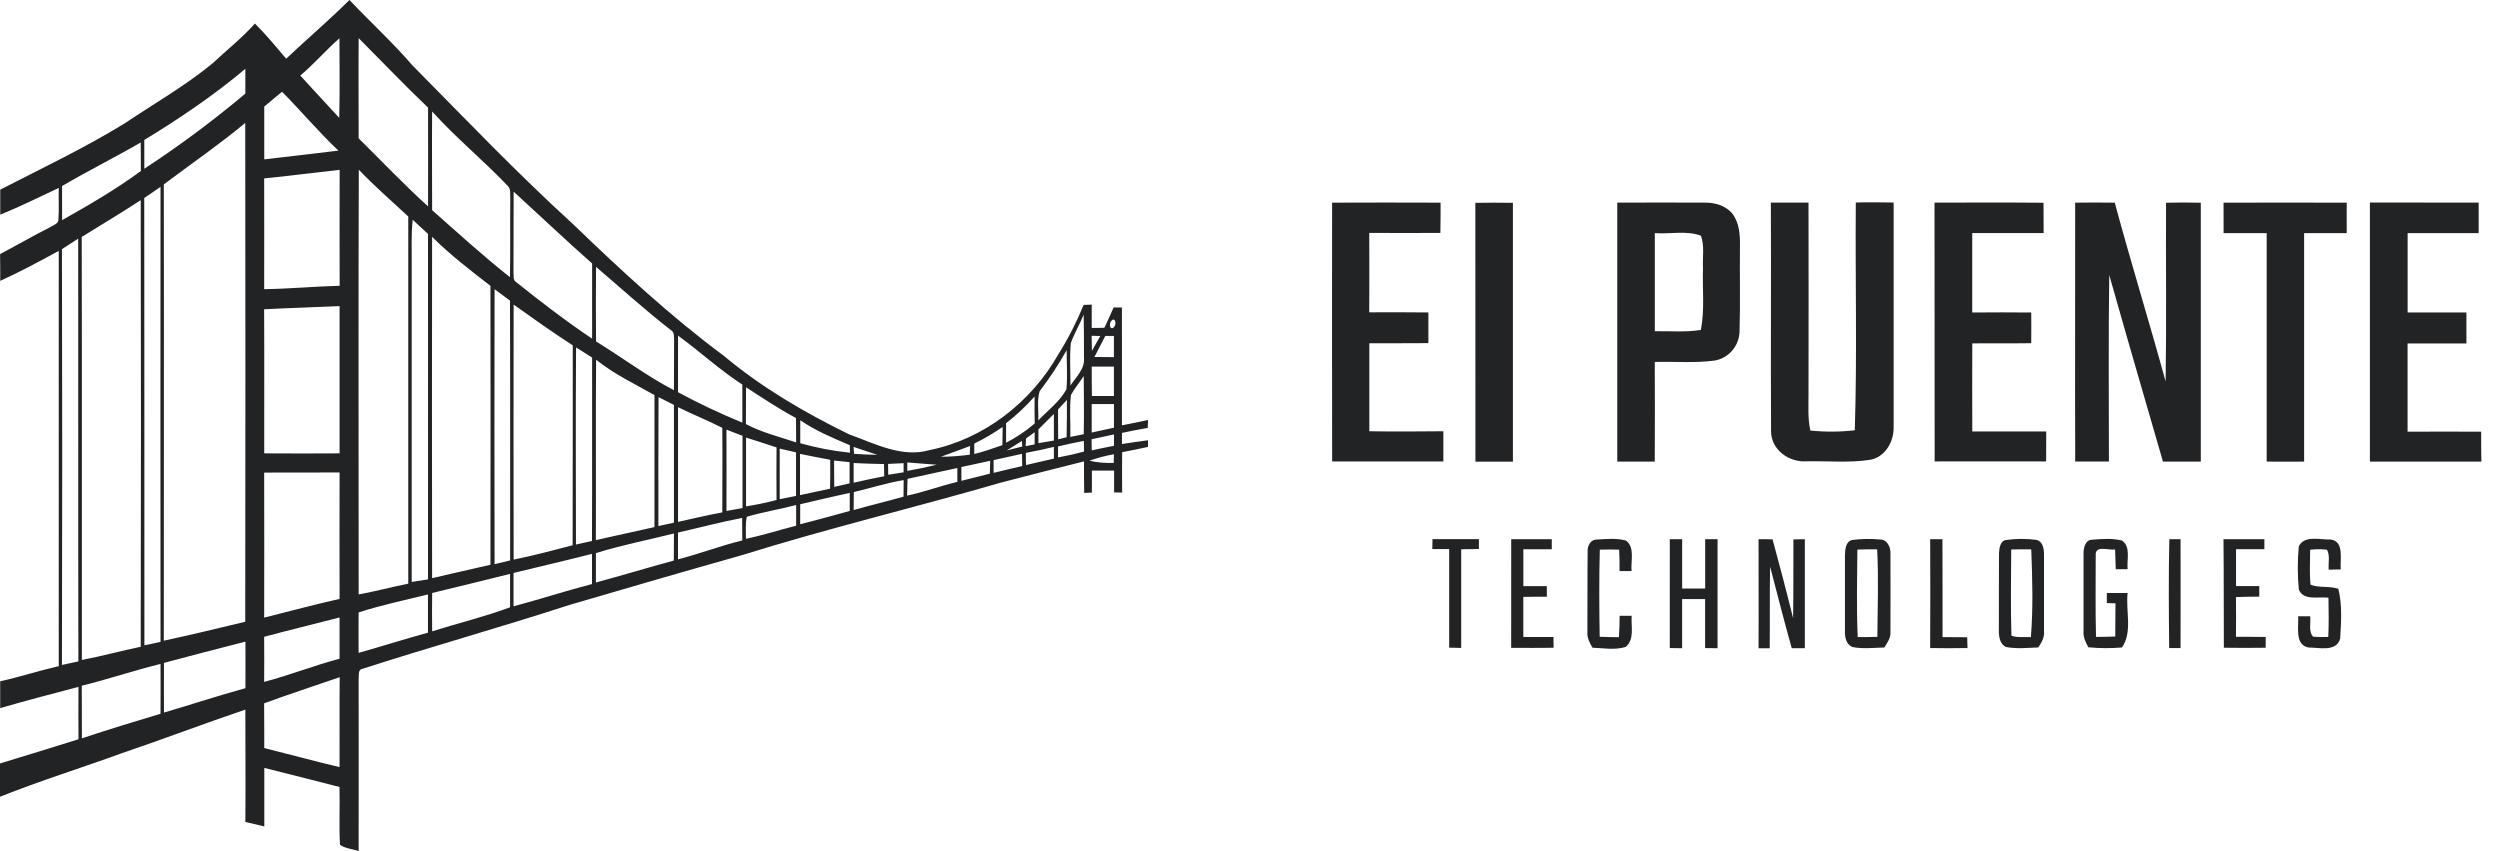 <svg width="94" height="32" viewBox="0 0 94 32" fill="none" xmlns="http://www.w3.org/2000/svg">
<path d="M10.76 2.206C11.547 1.464 12.371 0.762 13.14 0C13.919 0.825 14.756 1.586 15.496 2.446C17.486 4.462 19.447 6.513 21.54 8.422C23.349 10.163 25.2 11.884 27.22 13.382C28.643 14.574 30.262 15.518 31.924 16.33C32.889 16.676 33.914 17.226 34.957 16.922C36.988 16.512 38.775 15.127 39.797 13.316C40.166 12.728 40.482 12.109 40.744 11.465L41.049 11.453C41.049 11.746 41.049 12.038 41.049 12.33C41.208 12.33 41.366 12.33 41.524 12.324C41.645 12.073 41.761 11.819 41.872 11.561H42.184C42.19 13.039 42.184 14.516 42.184 15.992C42.513 15.932 42.839 15.861 43.167 15.791C43.167 15.866 43.158 16.015 43.155 16.089C42.83 16.144 42.508 16.209 42.186 16.277C42.186 16.416 42.186 16.552 42.186 16.696C42.511 16.643 42.839 16.597 43.166 16.554C43.166 16.616 43.166 16.737 43.166 16.803C42.841 16.874 42.517 16.942 42.192 17.003C42.186 17.509 42.192 18.011 42.192 18.521L41.89 18.514C41.89 18.239 41.89 17.964 41.89 17.695H41.055C41.055 17.968 41.055 18.243 41.055 18.52L40.766 18.534C40.759 18.138 40.757 17.742 40.758 17.348C39.713 17.612 38.668 17.874 37.627 18.148C34.387 19.089 31.101 19.871 27.881 20.879C25.726 21.485 23.577 22.112 21.429 22.74C18.844 23.58 16.224 24.31 13.638 25.145C13.442 25.171 13.505 25.407 13.485 25.548C13.492 27.698 13.485 29.849 13.485 32C13.255 31.919 12.98 31.908 12.783 31.763C12.744 31.04 12.783 30.314 12.765 29.59C11.822 29.354 10.883 29.104 9.938 28.873C9.938 29.606 9.938 30.34 9.938 31.073C9.699 31.02 9.462 30.963 9.225 30.906C9.238 29.497 9.225 28.09 9.225 26.681C7.67 27.207 6.136 27.793 4.582 28.32C3.058 28.875 1.506 29.355 0 29.958C0 29.541 0 29.124 0 28.706C0.984 28.405 1.969 28.106 2.951 27.796C2.942 27.139 2.951 26.483 2.951 25.827C1.967 26.083 0.984 26.343 0.007 26.625C0.007 26.288 0.007 25.951 0.007 25.617C0.747 25.452 1.47 25.217 2.209 25.047C2.209 19.843 2.209 14.638 2.209 9.433C1.485 9.828 0.762 10.218 0.009 10.561C0.009 10.225 0.009 9.889 0.003 9.553C0.636 9.223 1.247 8.862 1.882 8.545C1.997 8.461 2.207 8.422 2.198 8.241C2.224 7.851 2.198 7.459 2.209 7.067C1.477 7.406 0.757 7.771 0.009 8.07C0.009 7.756 0.009 7.444 0.009 7.131C1.586 6.32 3.191 5.561 4.703 4.629C5.808 3.886 6.971 3.225 8.001 2.375C8.528 1.877 9.102 1.43 9.585 0.885C9.998 1.295 10.376 1.754 10.76 2.206ZM11.291 2.839C11.772 3.376 12.271 3.897 12.755 4.432C12.779 3.434 12.766 2.437 12.763 1.44C12.251 1.884 11.813 2.406 11.291 2.839ZM13.486 1.435C13.476 2.691 13.486 3.947 13.486 5.202C14.353 6.058 15.19 6.944 16.095 7.759C16.1 6.522 16.095 5.285 16.095 4.047C15.205 3.198 14.355 2.306 13.486 1.435ZM5.426 5.262C5.426 5.623 5.426 5.984 5.426 6.345C6.746 5.48 8.015 4.537 9.225 3.521C9.225 3.209 9.225 2.898 9.225 2.588C8.038 3.587 6.748 4.456 5.427 5.262H5.426ZM9.936 4.006C9.936 4.668 9.936 5.331 9.936 5.992C10.866 5.891 11.794 5.77 12.725 5.663C11.981 4.962 11.324 4.176 10.605 3.45C10.379 3.633 10.159 3.821 9.937 4.006H9.936ZM16.248 4.189C16.237 5.427 16.248 6.663 16.248 7.903C17.214 8.755 18.165 9.624 19.175 10.423C19.194 9.444 19.175 8.464 19.187 7.484C19.173 7.314 19.223 7.103 19.078 6.977C18.166 6.019 17.138 5.176 16.249 4.193L16.248 4.189ZM6.159 6.933C6.169 12.652 6.159 18.371 6.159 24.09C7.183 23.868 8.202 23.625 9.221 23.378C9.229 17.127 9.229 10.875 9.221 4.623C8.239 5.437 7.182 6.165 6.159 6.933ZM2.334 6.995C2.334 7.422 2.334 7.848 2.334 8.278C3.347 7.707 4.357 7.122 5.296 6.43C5.296 6.072 5.296 5.715 5.291 5.357C4.319 5.921 3.306 6.424 2.333 6.995H2.334ZM9.933 6.708C9.933 8.096 9.939 9.485 9.933 10.873C10.88 10.858 11.823 10.771 12.771 10.745C12.763 9.292 12.771 7.84 12.771 6.386C11.822 6.489 10.88 6.616 9.934 6.708H9.933ZM13.491 6.383C13.473 11.704 13.486 17.027 13.486 22.351C14.112 22.236 14.726 22.07 15.351 21.946C15.351 17.345 15.351 12.743 15.351 8.14C14.725 7.563 14.085 6.999 13.492 6.383H13.491ZM5.424 7.445C5.434 13.05 5.424 18.656 5.429 24.262C5.631 24.223 5.834 24.181 6.036 24.134C6.031 18.433 6.031 12.73 6.036 7.027C5.831 7.164 5.627 7.303 5.425 7.445H5.424ZM19.313 7.207C19.307 8.215 19.313 9.231 19.307 10.243C19.325 10.356 19.281 10.512 19.387 10.591C20.322 11.337 21.27 12.069 22.264 12.734C22.264 11.792 22.264 10.849 22.264 9.907C21.266 9.025 20.298 8.105 19.314 7.207H19.313ZM3.073 8.909C3.085 14.211 3.073 19.513 3.078 24.814C3.821 24.674 4.55 24.471 5.291 24.318C5.302 18.72 5.302 13.123 5.291 7.526C4.563 8.002 3.814 8.449 3.073 8.909ZM15.517 8.268C15.46 8.802 15.482 9.34 15.48 9.876C15.48 13.878 15.48 17.88 15.48 21.881C15.684 21.851 15.889 21.818 16.093 21.784C16.098 17.454 16.093 13.125 16.093 8.795C15.902 8.616 15.708 8.441 15.517 8.263V8.268ZM16.247 8.909C16.24 13.186 16.24 17.462 16.247 21.739C16.976 21.564 17.71 21.407 18.441 21.235C18.446 17.74 18.446 14.244 18.441 10.748C17.686 10.163 16.924 9.582 16.247 8.904V8.909ZM2.329 9.374C2.343 14.584 2.343 19.794 2.329 25.002L2.947 24.869C2.935 19.571 2.947 14.272 2.94 8.973C2.737 9.1 2.534 9.236 2.329 9.368V9.374ZM22.411 10.041C22.4 10.973 22.404 11.906 22.411 12.838C23.394 13.44 24.315 14.138 25.34 14.671C25.347 14.049 25.34 13.428 25.346 12.808C25.338 12.668 25.367 12.489 25.222 12.409C24.251 11.658 23.347 10.829 22.411 10.036V10.041ZM18.596 10.879C18.588 14.323 18.588 17.768 18.596 21.213C18.79 21.165 18.985 21.121 19.181 21.072C19.181 17.816 19.188 14.56 19.175 11.304C18.978 11.161 18.787 11.016 18.596 10.873V10.879ZM19.313 11.458C19.307 14.652 19.307 17.847 19.313 21.041C20.059 20.892 20.795 20.693 21.531 20.501C21.539 17.996 21.531 15.492 21.536 12.986C20.777 12.496 20.045 11.975 19.313 11.452V11.458ZM9.931 11.629C9.943 13.434 9.931 15.241 9.935 17.046C10.88 17.052 11.824 17.052 12.768 17.046C12.768 15.2 12.768 13.355 12.768 11.51C11.823 11.555 10.877 11.578 9.931 11.629ZM40.263 12.897C40.211 13.427 40.254 13.963 40.249 14.496C40.459 14.173 40.8 13.871 40.757 13.446C40.757 12.909 40.757 12.37 40.746 11.831C40.6 12.193 40.397 12.529 40.263 12.897ZM41.852 12.013C41.825 12.027 41.801 12.047 41.782 12.071C41.763 12.095 41.749 12.123 41.741 12.153C41.733 12.183 41.731 12.215 41.736 12.245C41.741 12.276 41.752 12.305 41.769 12.331C41.93 12.397 42.019 12.037 41.853 12.013H41.852ZM41.046 12.626C41.046 12.815 41.05 13.004 41.056 13.193C41.161 13.009 41.266 12.82 41.37 12.633L41.046 12.626ZM41.559 12.631C41.424 12.895 41.287 13.161 41.151 13.422L41.883 13.428C41.883 13.162 41.883 12.897 41.883 12.632L41.559 12.631ZM25.494 12.62C25.494 13.329 25.494 14.038 25.494 14.748C26.28 15.171 27.087 15.553 27.912 15.891C27.912 15.414 27.912 14.937 27.912 14.461C27.06 13.908 26.314 13.216 25.495 12.62H25.494ZM21.66 13.063C21.644 15.538 21.652 18.005 21.656 20.475C21.856 20.428 22.057 20.384 22.258 20.34C22.271 18.041 22.258 15.743 22.264 13.445C22.064 13.317 21.863 13.187 21.661 13.063H21.66ZM39.091 14.706C38.984 15.057 39.059 15.439 39.039 15.805C39.401 15.431 39.842 15.102 40.097 14.64C40.143 14.149 40.104 13.656 40.107 13.165C39.806 13.703 39.467 14.218 39.092 14.706H39.091ZM22.414 13.526C22.392 15.786 22.414 18.047 22.404 20.308C23.139 20.143 23.873 19.98 24.608 19.818C24.608 18.163 24.608 16.509 24.608 14.854C23.863 14.436 23.085 14.063 22.414 13.526ZM41.049 13.783C41.049 14.149 41.049 14.521 41.056 14.89C41.327 14.89 41.607 14.89 41.883 14.89C41.883 14.523 41.883 14.152 41.883 13.783H41.049ZM40.269 14.847C40.203 15.37 40.26 15.902 40.244 16.428L40.748 16.326C40.764 15.597 40.753 14.869 40.748 14.141C40.592 14.378 40.41 14.597 40.269 14.847ZM28.051 14.562C28.051 15.02 28.051 15.484 28.046 15.945C28.641 16.262 29.3 16.422 29.935 16.634C29.935 16.328 29.935 16.023 29.93 15.717C29.279 15.372 28.668 14.96 28.051 14.562ZM37.829 15.913C37.829 16.158 37.829 16.403 37.829 16.646C38.214 16.448 38.575 16.205 38.905 15.923C38.898 15.584 38.898 15.246 38.9 14.908C38.574 15.276 38.214 15.613 37.827 15.914L37.829 15.913ZM24.756 19.78L25.34 19.652C25.34 18.177 25.34 16.701 25.34 15.225L24.761 14.932C24.752 16.548 24.754 18.164 24.756 19.78ZM39.782 15.398C39.782 15.771 39.782 16.144 39.787 16.518L40.104 16.441C40.118 15.974 40.115 15.506 40.116 15.037C40.003 15.158 39.892 15.278 39.782 15.398ZM41.048 15.193C41.048 15.55 41.048 15.907 41.048 16.264C41.326 16.202 41.606 16.142 41.885 16.081C41.885 15.784 41.885 15.488 41.885 15.193C41.605 15.191 41.326 15.191 41.047 15.193H41.048ZM25.494 15.309C25.494 16.747 25.494 18.185 25.494 19.623C26.048 19.499 26.601 19.369 27.158 19.266C27.158 18.206 27.17 17.146 27.158 16.087C26.61 15.805 26.041 15.582 25.493 15.309H25.494ZM39.045 16.147C39.045 16.319 39.045 16.491 39.045 16.663C39.238 16.631 39.433 16.599 39.626 16.565C39.626 16.231 39.626 15.899 39.626 15.565C39.429 15.758 39.235 15.952 39.044 16.147H39.045ZM30.09 15.797C30.09 16.086 30.09 16.375 30.09 16.665C30.702 16.838 31.328 16.958 31.96 17.021C31.96 16.951 31.954 16.81 31.952 16.739C31.307 16.463 30.66 16.196 30.084 15.797H30.09ZM36.633 16.681C36.633 16.811 36.633 16.941 36.633 17.071C36.995 16.979 37.342 16.862 37.69 16.736C37.69 16.508 37.697 16.278 37.699 16.054C37.358 16.29 37 16.5 36.627 16.681H36.633ZM27.315 16.15C27.315 17.17 27.321 18.191 27.315 19.212L27.919 19.102C27.919 18.196 27.919 17.291 27.919 16.385C27.707 16.308 27.508 16.23 27.306 16.15H27.315ZM38.579 16.486C38.579 16.558 38.567 16.703 38.563 16.775L38.902 16.71V16.252C38.793 16.327 38.685 16.406 38.579 16.486ZM41.044 16.515C41.044 16.655 41.044 16.79 41.051 16.934C41.329 16.875 41.606 16.813 41.886 16.761C41.886 16.619 41.886 16.477 41.886 16.335C41.606 16.395 41.325 16.456 41.044 16.515V16.515ZM28.051 16.453C28.051 17.316 28.051 18.178 28.051 19.039C28.437 18.98 28.82 18.9 29.198 18.8C29.192 18.142 29.192 17.483 29.198 16.823C28.814 16.697 28.433 16.57 28.051 16.453ZM37.852 16.937C38.047 16.889 38.242 16.839 38.437 16.789C38.437 16.736 38.427 16.632 38.424 16.58C38.231 16.699 38.039 16.816 37.85 16.937H37.852ZM39.782 16.787C39.782 16.924 39.782 17.062 39.782 17.2C40.11 17.14 40.437 17.067 40.76 16.98C40.76 16.88 40.753 16.679 40.751 16.578C40.426 16.639 40.102 16.709 39.78 16.787H39.782ZM35.378 17.174C35.741 17.172 36.104 17.146 36.464 17.096C36.464 16.987 36.472 16.878 36.476 16.77C36.109 16.912 35.74 17.036 35.378 17.174ZM32.093 16.802C32.099 16.868 32.109 16.999 32.113 17.065C32.404 17.082 32.695 17.098 32.987 17.102C32.686 17 32.387 16.902 32.09 16.802H32.093ZM38.572 17.028C38.572 17.18 38.572 17.333 38.578 17.486C38.927 17.406 39.275 17.32 39.626 17.244C39.626 17.097 39.626 16.95 39.626 16.803C39.273 16.889 38.922 16.965 38.569 17.028H38.572ZM29.317 16.868C29.317 17.502 29.317 18.135 29.317 18.769C29.521 18.73 29.727 18.689 29.931 18.647C29.931 18.097 29.931 17.555 29.931 17.009C29.724 16.964 29.521 16.916 29.317 16.868ZM30.081 17.066C30.081 17.583 30.081 18.1 30.081 18.617C30.456 18.532 30.834 18.458 31.21 18.375C31.218 18.008 31.219 17.65 31.216 17.287C30.84 17.219 30.46 17.143 30.081 17.066H30.081ZM37.36 17.3C37.36 17.459 37.36 17.619 37.36 17.779C37.722 17.688 38.077 17.609 38.436 17.523C38.436 17.371 38.43 17.219 38.427 17.064C38.069 17.145 37.715 17.219 37.361 17.3H37.36ZM40.961 17.323C41.262 17.391 41.57 17.418 41.878 17.405C41.878 17.296 41.878 17.187 41.885 17.079C41.571 17.134 41.263 17.215 40.962 17.323H40.961ZM31.361 17.317C31.361 17.646 31.364 17.976 31.368 18.307L31.944 18.175C31.944 17.908 31.944 17.643 31.944 17.377L31.361 17.317ZM34.114 17.388V17.706C34.485 17.641 34.854 17.564 35.22 17.473C34.85 17.449 34.483 17.416 34.112 17.388H34.114ZM36.148 17.56C36.148 17.733 36.148 17.906 36.148 18.079C36.503 17.987 36.861 17.904 37.217 17.81C37.221 17.649 37.225 17.488 37.231 17.326C36.87 17.407 36.509 17.483 36.149 17.56H36.148ZM32.097 17.41C32.097 17.656 32.097 17.904 32.097 18.15C32.48 18.064 32.861 17.977 33.247 17.907C33.247 17.755 33.241 17.603 33.239 17.448C32.86 17.442 32.48 17.429 32.098 17.41H32.097ZM33.39 17.444C33.39 17.579 33.392 17.715 33.398 17.851L33.976 17.759V17.415L33.39 17.444ZM34.123 18.004C34.117 18.215 34.112 18.424 34.107 18.636C34.746 18.499 35.36 18.27 35.996 18.119C35.996 17.945 35.996 17.771 35.996 17.597C35.378 17.726 34.751 17.873 34.124 18.004H34.123ZM9.933 17.769C9.942 19.586 9.933 21.404 9.933 23.223C10.876 22.984 11.818 22.734 12.768 22.519C12.761 20.934 12.768 19.349 12.768 17.765C11.823 17.769 10.878 17.769 9.933 17.769ZM32.104 18.502C32.101 18.727 32.098 18.951 32.096 19.177C32.719 19.002 33.349 18.85 33.972 18.675L33.978 18.051C33.344 18.158 32.729 18.352 32.104 18.502ZM30.087 18.96C30.087 19.21 30.087 19.46 30.087 19.71C30.711 19.556 31.33 19.381 31.95 19.212C31.95 18.985 31.95 18.759 31.95 18.532C31.329 18.673 30.707 18.807 30.087 18.96ZM28.079 19.434C28.021 19.704 28.05 19.984 28.047 20.259C28.68 20.128 29.304 19.926 29.935 19.767C29.935 19.507 29.935 19.247 29.935 18.988C29.317 19.15 28.688 19.252 28.079 19.43V19.434ZM25.493 20.029C25.493 20.363 25.493 20.698 25.493 21.032C26.307 20.823 27.093 20.518 27.91 20.321C27.91 20.038 27.91 19.756 27.905 19.474C27.097 19.628 26.298 19.841 25.493 20.024V20.029ZM22.406 20.802C22.406 21.169 22.406 21.536 22.406 21.902C23.385 21.638 24.355 21.343 25.335 21.077C25.335 20.737 25.34 20.398 25.34 20.059C24.363 20.305 23.369 20.494 22.406 20.798V20.802ZM19.309 21.547C19.309 21.964 19.309 22.381 19.309 22.798C20.297 22.534 21.27 22.217 22.258 21.96C22.265 21.581 22.258 21.204 22.258 20.825C21.279 21.077 20.293 21.301 19.309 21.543V21.547ZM16.249 22.301C16.244 22.779 16.242 23.258 16.249 23.738C17.224 23.43 18.22 23.192 19.179 22.834C19.179 22.415 19.179 21.996 19.179 21.578C18.205 21.817 17.229 22.064 16.249 22.296V22.301ZM13.484 23.034C13.484 23.538 13.476 24.042 13.484 24.547C14.355 24.304 15.218 24.026 16.091 23.788C16.091 23.309 16.091 22.83 16.091 22.351C15.221 22.568 14.338 22.749 13.486 23.027L13.484 23.034ZM9.932 23.95C9.938 24.513 9.937 25.076 9.932 25.639C10.888 25.389 11.81 25.02 12.767 24.769C12.767 24.252 12.767 23.734 12.767 23.217C11.823 23.462 10.874 23.69 9.932 23.944V23.95ZM6.165 24.932C6.165 25.551 6.16 26.172 6.165 26.792C7.188 26.493 8.2 26.157 9.228 25.876C9.228 25.293 9.233 24.709 9.228 24.126C8.203 24.387 7.183 24.652 6.165 24.925V24.932ZM3.075 25.79C3.08 26.447 3.075 27.104 3.079 27.762C4.059 27.434 5.046 27.133 6.036 26.838C6.036 26.213 6.042 25.589 6.036 24.964C5.041 25.208 4.07 25.539 3.075 25.783V25.79ZM9.931 26.451C9.941 27.01 9.931 27.568 9.937 28.127C10.882 28.363 11.821 28.619 12.767 28.844C12.772 27.717 12.761 26.59 12.772 25.462C11.826 25.79 10.873 26.099 9.931 26.445V26.451Z" fill="#222325"/>
<path d="M50.087 7.62C51.444 7.616 52.806 7.613 54.166 7.62C54.166 8 54.166 8.379 54.158 8.758C53.267 8.765 52.376 8.758 51.484 8.758C51.492 9.753 51.484 10.748 51.484 11.743C52.225 11.743 52.966 11.736 53.707 11.748C53.707 12.133 53.707 12.518 53.707 12.902C52.967 12.911 52.227 12.902 51.487 12.908C51.487 14.008 51.487 15.113 51.487 16.215C52.414 16.232 53.343 16.223 54.27 16.215C54.27 16.594 54.27 16.973 54.27 17.352C52.876 17.352 51.483 17.352 50.089 17.352C50.083 14.11 50.083 10.866 50.087 7.62Z" fill="#222325"/>
<path d="M55.473 7.626C55.943 7.622 56.413 7.617 56.885 7.626C56.885 10.87 56.885 14.114 56.885 17.359C56.415 17.359 55.946 17.359 55.476 17.359C55.477 14.112 55.476 10.868 55.473 7.626Z" fill="#222325"/>
<path d="M60.809 7.619C61.906 7.614 63.003 7.614 64.1 7.619C64.475 7.614 64.875 7.727 65.128 8.021C65.4 8.367 65.43 8.833 65.422 9.259C65.409 10.323 65.44 11.388 65.407 12.451C65.403 12.718 65.307 12.976 65.134 13.178C64.962 13.381 64.724 13.515 64.463 13.558C63.721 13.658 62.966 13.587 62.219 13.61C62.225 14.858 62.225 16.107 62.219 17.355C61.748 17.355 61.279 17.355 60.809 17.355C60.81 14.107 60.81 10.862 60.809 7.619ZM62.221 8.765C62.224 9.995 62.224 11.225 62.221 12.454C62.798 12.443 63.38 12.499 63.953 12.405C64.102 11.64 64.005 10.857 64.032 10.084C64.008 9.679 64.099 9.249 63.954 8.861C63.405 8.659 62.794 8.809 62.221 8.765Z" fill="#222325"/>
<path d="M66.584 7.617C67.055 7.617 67.527 7.617 68 7.617C68.008 9.999 68 12.376 68 14.755C68.005 15.232 67.963 15.717 68.069 16.188C68.624 16.246 69.185 16.243 69.74 16.178C69.831 13.326 69.754 10.469 69.778 7.615C70.252 7.598 70.727 7.61 71.201 7.615C71.201 10.425 71.201 13.234 71.201 16.04C71.219 16.607 70.875 17.207 70.287 17.293C69.494 17.411 68.685 17.325 67.887 17.346C67.249 17.377 66.594 16.902 66.592 16.219C66.575 13.356 66.599 10.486 66.584 7.617Z" fill="#222325"/>
<path d="M72.738 7.618C74.104 7.618 75.47 7.61 76.836 7.623C76.836 8.004 76.836 8.383 76.841 8.764H74.156C74.156 9.759 74.156 10.755 74.156 11.75C74.895 11.743 75.635 11.743 76.374 11.75C76.378 12.135 76.378 12.519 76.374 12.904C75.635 12.915 74.896 12.904 74.158 12.911C74.15 14.011 74.158 15.119 74.158 16.222C75.085 16.228 76.011 16.222 76.939 16.222C76.939 16.598 76.939 16.973 76.934 17.35C75.537 17.345 74.139 17.35 72.743 17.35C72.741 14.105 72.74 10.861 72.738 7.618Z" fill="#222325"/>
<path d="M78.026 7.62C78.523 7.614 79.021 7.612 79.515 7.62C80.121 9.87 80.812 12.096 81.428 14.344C81.462 12.104 81.432 9.863 81.443 7.623C81.878 7.611 82.314 7.611 82.75 7.623C82.75 10.867 82.75 14.111 82.75 17.355C82.276 17.355 81.801 17.355 81.327 17.355C80.651 15.018 79.97 12.682 79.308 10.34C79.274 12.677 79.295 15.014 79.295 17.353C78.873 17.353 78.452 17.353 78.028 17.353C78.016 14.112 78.031 10.866 78.026 7.62Z" fill="#222325"/>
<path d="M83.606 7.62C85.15 7.615 86.693 7.62 88.237 7.62C88.233 8.001 88.237 8.384 88.237 8.766C87.703 8.766 87.169 8.766 86.635 8.766C86.635 11.63 86.635 14.494 86.635 17.357C86.166 17.361 85.696 17.357 85.227 17.357C85.227 14.493 85.227 11.629 85.227 8.765C84.684 8.765 84.147 8.765 83.607 8.765C83.607 8.383 83.606 8.002 83.606 7.62Z" fill="#222325"/>
<path d="M89.108 7.614L93.198 7.619C93.198 8.001 93.198 8.383 93.198 8.766C92.308 8.766 91.418 8.766 90.527 8.766C90.527 9.76 90.527 10.755 90.527 11.749C91.263 11.749 92.001 11.749 92.737 11.749C92.737 12.137 92.737 12.525 92.737 12.914C92 12.914 91.262 12.914 90.525 12.914C90.525 14.019 90.525 15.125 90.525 16.231C91.447 16.231 92.37 16.224 93.292 16.231C93.292 16.606 93.292 16.981 93.3 17.357C91.903 17.357 90.505 17.357 89.108 17.357C89.107 14.11 89.111 10.862 89.108 7.614Z" fill="#222325"/>
<path d="M53.862 20.272C54.444 20.269 55.026 20.269 55.607 20.272V20.643L54.941 20.653C54.941 21.889 54.941 23.127 54.941 24.362L54.489 24.352C54.489 23.117 54.489 21.881 54.489 20.644H53.855C53.86 20.521 53.861 20.397 53.862 20.272Z" fill="#222325"/>
<path d="M56.822 20.273H58.347V20.653C57.991 20.653 57.635 20.653 57.278 20.653C57.278 21.115 57.278 21.577 57.278 22.038C57.572 22.038 57.867 22.038 58.161 22.038V22.437C57.866 22.437 57.572 22.437 57.277 22.444C57.277 22.945 57.277 23.452 57.277 23.951C57.654 23.951 58.032 23.951 58.411 23.951C58.411 24.084 58.411 24.218 58.417 24.354C57.885 24.367 57.352 24.359 56.82 24.359C56.824 23 56.819 21.637 56.822 20.273Z" fill="#222325"/>
<path d="M59.696 20.724C59.684 20.524 59.805 20.294 60.021 20.288C60.389 20.268 60.775 20.225 61.135 20.325C61.485 20.582 61.31 21.099 61.347 21.473C61.196 21.473 61.046 21.473 60.895 21.473C60.895 21.203 60.895 20.936 60.881 20.667C60.64 20.659 60.397 20.659 60.153 20.667C60.123 21.759 60.131 22.851 60.148 23.942C60.388 23.952 60.629 23.957 60.871 23.96C60.89 23.692 60.897 23.423 60.898 23.155C61.049 23.155 61.2 23.155 61.351 23.155C61.321 23.544 61.47 24.038 61.126 24.324C60.724 24.451 60.29 24.368 59.877 24.354C59.773 24.17 59.665 23.976 59.686 23.757C59.695 22.738 59.681 21.73 59.696 20.724Z" fill="#222325"/>
<path d="M62.784 20.273H63.249C63.249 20.892 63.249 21.511 63.249 22.13C63.538 22.13 63.827 22.13 64.115 22.13C64.115 21.511 64.115 20.892 64.115 20.274C64.269 20.274 64.424 20.274 64.58 20.274C64.58 21.64 64.58 23.007 64.58 24.373C64.423 24.373 64.268 24.373 64.112 24.368C64.112 23.753 64.112 23.139 64.112 22.525C63.824 22.525 63.536 22.525 63.248 22.525C63.248 23.14 63.248 23.756 63.248 24.373L62.783 24.367C62.786 23 62.786 21.635 62.784 20.273Z" fill="#222325"/>
<path d="M66.122 20.273C66.297 20.273 66.473 20.273 66.649 20.28C66.914 21.265 67.178 22.251 67.42 23.242C67.437 22.255 67.427 21.268 67.432 20.282C67.575 20.282 67.718 20.276 67.862 20.274C67.862 21.64 67.862 23.007 67.862 24.373H67.37C67.085 23.353 66.82 22.328 66.556 21.303C66.536 22.327 66.552 23.35 66.542 24.374H66.121C66.131 22.999 66.119 21.634 66.122 20.273Z" fill="#222325"/>
<path d="M69.646 20.302C69.997 20.258 70.352 20.252 70.704 20.286C70.957 20.286 71.09 20.575 71.081 20.8C71.088 21.781 71.081 22.762 71.081 23.743C71.103 23.973 70.967 24.163 70.851 24.346C70.452 24.355 70.046 24.407 69.651 24.329C69.424 24.238 69.36 23.963 69.37 23.739C69.37 22.79 69.37 21.841 69.37 20.893C69.375 20.676 69.386 20.364 69.646 20.302ZM69.837 20.668C69.827 21.768 69.802 22.86 69.85 23.954C70.096 23.954 70.343 23.954 70.589 23.946C70.596 22.847 70.639 21.747 70.581 20.654C70.333 20.651 70.085 20.654 69.837 20.665V20.668Z" fill="#222325"/>
<path d="M72.575 20.273C72.728 20.273 72.882 20.273 73.036 20.273C73.044 21.5 73.036 22.727 73.04 23.955L73.967 23.961C73.967 24.095 73.975 24.23 73.978 24.366C73.51 24.375 73.042 24.375 72.574 24.366C72.581 22.998 72.581 21.635 72.575 20.273Z" fill="#222325"/>
<path d="M75.432 20.303C75.809 20.251 76.19 20.25 76.567 20.299C76.826 20.357 76.86 20.67 76.855 20.893C76.855 21.844 76.855 22.794 76.855 23.744C76.879 23.971 76.758 24.163 76.64 24.344C76.238 24.358 75.826 24.404 75.429 24.328C75.177 24.214 75.149 23.896 75.157 23.651C75.163 22.703 75.153 21.753 75.162 20.804C75.172 20.617 75.206 20.33 75.432 20.303ZM75.622 20.662C75.616 21.741 75.596 22.823 75.63 23.903C75.863 23.985 76.117 23.941 76.361 23.956C76.451 22.856 76.417 21.757 76.375 20.657C76.124 20.652 75.873 20.652 75.622 20.662Z" fill="#222325"/>
<path d="M78.341 20.807C78.341 20.602 78.403 20.301 78.653 20.294C79.028 20.264 79.417 20.231 79.785 20.324C80.129 20.557 79.961 21.049 79.999 21.401H79.552C79.544 21.154 79.538 20.906 79.528 20.66C79.281 20.701 78.766 20.482 78.799 20.888C78.799 21.907 78.783 22.927 78.81 23.947C79.052 23.947 79.293 23.941 79.534 23.933C79.541 23.517 79.534 23.101 79.542 22.685L79.217 22.676V22.296H79.999C79.919 22.972 80.193 23.749 79.788 24.345C79.366 24.381 78.943 24.378 78.522 24.338C78.426 24.155 78.32 23.958 78.341 23.741C78.343 22.765 78.338 21.786 78.341 20.807Z" fill="#222325"/>
<path d="M81.567 20.273C81.708 20.273 81.848 20.273 81.989 20.273C81.989 21.637 81.994 23.003 81.989 24.368H81.561C81.547 22.999 81.536 21.635 81.567 20.273Z" fill="#222325"/>
<path d="M83.603 20.273C84.115 20.273 84.628 20.273 85.141 20.273C85.141 20.398 85.141 20.525 85.141 20.651C84.785 20.651 84.429 20.651 84.075 20.651C84.075 21.11 84.075 21.573 84.075 22.035C84.366 22.035 84.657 22.035 84.949 22.035C84.949 22.168 84.949 22.301 84.949 22.435C84.656 22.435 84.364 22.435 84.072 22.451C84.078 22.949 84.078 23.447 84.072 23.944C84.444 23.944 84.817 23.944 85.19 23.95C85.19 24.084 85.19 24.224 85.19 24.355C84.665 24.364 84.141 24.361 83.617 24.355C83.608 23.001 83.618 21.637 83.603 20.273Z" fill="#222325"/>
<path d="M86.435 20.541C86.651 20.11 87.239 20.303 87.622 20.284C88.159 20.347 87.978 21.034 88.012 21.41L87.56 21.419C87.536 21.174 87.618 20.886 87.495 20.671C87.285 20.644 87.072 20.644 86.862 20.671C86.862 21.108 86.831 21.548 86.877 21.984C87.192 22.114 87.584 22.023 87.921 22.139C88.074 22.748 88.027 23.389 87.991 24.01C87.845 24.529 87.194 24.342 86.799 24.347C86.272 24.244 86.437 23.565 86.411 23.172C86.56 23.172 86.709 23.172 86.863 23.172C86.896 23.423 86.787 23.739 86.974 23.94C87.163 23.954 87.354 23.957 87.544 23.949C87.565 23.458 87.561 22.966 87.55 22.474C87.188 22.424 86.614 22.598 86.437 22.172C86.384 21.63 86.383 21.084 86.435 20.541Z" fill="#222325"/>
</svg>

